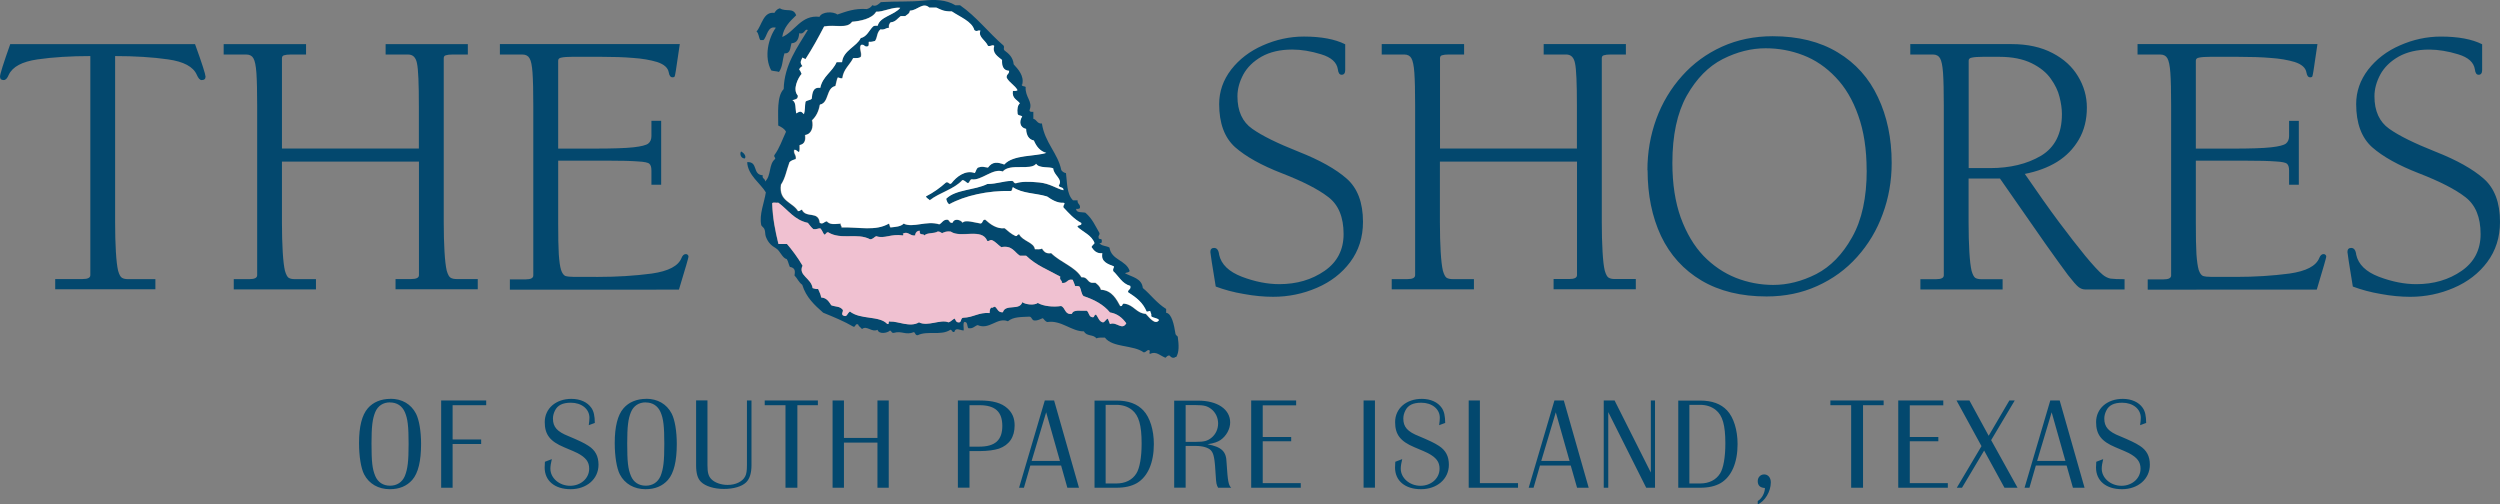 <?xml version="1.0" encoding="UTF-8" standalone="no"?>
<svg xmlns="http://www.w3.org/2000/svg" xmlns:svg="http://www.w3.org/2000/svg" id="the_shores_logo_bannerBG" viewBox="0 0  292.52 59.02" width=" 292.52" height="59.02" version="1.1">
  <rect x="0" y="0" width="292.52" height="59.02" fill="#808080" stroke="none"/>
  <path d="m 290.43,5.16 v 3.04 c 0,0.36 -0.14,0.55 -0.41,0.55 -0.25,0 -0.39,-0.21 -0.44,-0.63 -0.12,-0.82 -0.77,-1.41 -1.97,-1.77 -1.18,-0.36 -2.3,-0.54 -3.37,-0.55 -1.41,0 -2.61,0.28 -3.59,0.83 -0.96,0.55 -1.68,1.25 -2.14,2.1 -0.45,0.85 -0.68,1.69 -0.68,2.54 0,1.72 0.58,2.99 1.73,3.8 1.15,0.82 2.97,1.71 5.44,2.69 2.48,0.98 4.35,2.03 5.62,3.15 1.27,1.12 1.9,2.81 1.9,5.05 0,1.81 -0.5,3.37 -1.49,4.7 -0.98,1.31 -2.28,2.32 -3.91,3.02 -1.62,0.7 -3.32,1.05 -5.11,1.05 -1.09,0 -2.24,-0.11 -3.43,-0.33 -1.19,-0.2 -2.29,-0.5 -3.28,-0.87 -0.42,-2.56 -0.63,-3.91 -0.63,-4.04 0,-0.32 0.14,-0.48 0.44,-0.48 0.33,0 0.53,0.27 0.59,0.81 0.25,1.12 1.13,1.98 2.64,2.56 1.53,0.58 2.99,0.87 4.39,0.87 2.04,0 3.8,-0.52 5.29,-1.55 1.49,-1.03 2.23,-2.47 2.23,-4.31 0,-1.98 -0.6,-3.42 -1.79,-4.33 -1.19,-0.92 -3,-1.84 -5.42,-2.78 -2.4,-0.93 -4.23,-1.95 -5.49,-3.06 -1.24,-1.12 -1.86,-2.8 -1.86,-5.05 0,-1.46 0.47,-2.8 1.4,-4.02 0.95,-1.22 2.18,-2.17 3.72,-2.84 1.54,-0.68 3.14,-1.03 4.79,-1.03 2.03,0 3.64,0.3 4.83,0.9 m -40.32,1.2 v -1.22 h 21.05 l -0.46,3.1 c -0.06,0.35 -0.1,0.57 -0.13,0.66 -0.03,0.09 -0.12,0.13 -0.26,0.13 -0.23,0 -0.38,-0.19 -0.44,-0.57 -0.09,-0.54 -0.54,-0.95 -1.36,-1.22 -0.83,-0.25 -1.78,-0.41 -2.84,-0.48 -1.05,-0.09 -2.31,-0.13 -3.78,-0.13 h -3.32 c -0.55,0 -0.97,0.03 -1.25,0.09 -0.26,0.04 -0.39,0.16 -0.39,0.35 v 10.3 h 4.24 c 2.13,0 3.64,-0.05 4.55,-0.15 0.92,-0.1 1.5,-0.25 1.75,-0.44 0.25,-0.2 0.37,-0.5 0.37,-0.87 v -1.79 h 1.14 v 7.48 h -1.14 v -1.66 c 0,-0.39 -0.08,-0.66 -0.24,-0.79 -0.15,-0.15 -0.6,-0.24 -1.36,-0.28 -0.76,-0.06 -1.97,-0.09 -3.63,-0.09 h -5.68 v 7.26 c 0,1.65 0.02,2.88 0.07,3.69 0.06,0.82 0.15,1.42 0.26,1.82 0.13,0.39 0.3,0.63 0.5,0.72 0.22,0.07 0.55,0.11 1.01,0.11 h 2.86 c 2.2,0 4.28,-0.13 6.25,-0.39 1.97,-0.28 3.13,-0.89 3.5,-1.84 0.12,-0.29 0.28,-0.44 0.5,-0.44 0.1,0 0.17,0.03 0.22,0.09 0.06,0.04 0.09,0.12 0.09,0.22 0,0.1 -0.37,1.39 -1.11,3.85 H 251.3 v -1.2 h 1.84 c 0.6,0 0.9,-0.15 0.9,-0.46 v -19.82 c 0,-1.76 -0.03,-3.06 -0.09,-3.89 -0.06,-0.85 -0.18,-1.41 -0.35,-1.7 -0.16,-0.29 -0.44,-0.44 -0.83,-0.44 h -2.65 z m -19.76,0.7 v 12.59 h 2.49 c 2.35,0 4.34,-0.48 5.97,-1.44 1.63,-0.98 2.45,-2.6 2.45,-4.88 0,-0.63 -0.1,-1.3 -0.28,-2.01 -0.17,-0.71 -0.52,-1.43 -1.03,-2.14 -0.5,-0.71 -1.25,-1.32 -2.25,-1.81 -1.01,-0.49 -2.26,-0.74 -3.76,-0.74 h -1.95 c -0.55,0 -0.97,0.03 -1.25,0.09 -0.26,0.04 -0.39,0.16 -0.39,0.35 m -2.91,25.12 v -19.8 c 0,-1.76 -0.03,-3.06 -0.09,-3.89 -0.06,-0.85 -0.18,-1.41 -0.35,-1.7 -0.16,-0.29 -0.44,-0.44 -0.83,-0.44 h -2.65 v -1.22 h 11.83 c 1.88,0 3.48,0.35 4.81,1.05 1.33,0.69 2.32,1.6 2.99,2.73 0.68,1.12 1.03,2.34 1.03,3.65 0,1.41 -0.31,2.66 -0.94,3.74 -0.63,1.08 -1.48,1.95 -2.56,2.62 -1.08,0.66 -2.33,1.12 -3.76,1.4 1.53,2.23 2.86,4.11 4,5.64 1.14,1.52 2.16,2.83 3.08,3.96 0.92,1.11 1.6,1.84 2.05,2.21 0.29,0.23 0.59,0.38 0.9,0.44 0.31,0.04 0.85,0.07 1.64,0.07 v 1.2 h -4.61 c -0.26,0 -0.52,-0.09 -0.77,-0.28 -0.25,-0.19 -0.66,-0.66 -1.25,-1.42 -0.57,-0.76 -1.44,-1.97 -2.62,-3.63 -1.17,-1.68 -2.94,-4.23 -5.33,-7.65 h -3.67 v 5.16 c 0,1.28 0.03,2.43 0.09,3.43 0.06,1.01 0.15,1.74 0.26,2.21 0.13,0.45 0.28,0.73 0.44,0.83 0.18,0.1 0.4,0.15 0.68,0.15 h 2.51 v 1.2 h -9.62 v -1.2 h 1.84 c 0.6,0 0.9,-0.15 0.9,-0.46 m -9.03,-12.28 c 0,-2.46 -0.33,-4.6 -0.98,-6.41 -0.64,-1.82 -1.52,-3.31 -2.65,-4.48 -1.12,-1.18 -2.39,-2.04 -3.8,-2.58 -1.4,-0.54 -2.86,-0.81 -4.39,-0.81 -1.68,0 -3.35,0.42 -5.03,1.27 -1.66,0.85 -3.06,2.27 -4.2,4.28 -1.12,2.01 -1.68,4.63 -1.68,7.87 0,2.45 0.33,4.58 0.98,6.4 0.67,1.82 1.56,3.32 2.67,4.48 1.12,1.15 2.38,2 3.78,2.56 1.4,0.55 2.86,0.83 4.37,0.83 1.68,0 3.35,-0.42 5.03,-1.27 1.67,-0.86 3.07,-2.29 4.2,-4.31 1.14,-2.01 1.71,-4.63 1.71,-7.85 m -25.66,0 c 0,-2.07 0.34,-4.06 1.03,-5.97 0.7,-1.91 1.71,-3.59 3.02,-5.05 1.31,-1.47 2.87,-2.61 4.68,-3.43 1.82,-0.82 3.8,-1.22 5.92,-1.22 3,0 5.54,0.63 7.63,1.9 2.08,1.25 3.65,3 4.7,5.25 1.06,2.23 1.6,4.79 1.6,7.67 0,2.11 -0.35,4.11 -1.05,5.99 -0.68,1.88 -1.68,3.55 -2.99,5.01 -1.3,1.46 -2.86,2.59 -4.68,3.41 -1.81,0.82 -3.78,1.22 -5.92,1.22 -2.97,0 -5.51,-0.62 -7.61,-1.86 -2.1,-1.25 -3.68,-2.99 -4.74,-5.22 -1.05,-2.24 -1.57,-4.81 -1.57,-7.69 m -8.28,-1.01 h -16.02 v 7.13 c 0,1.28 0.03,2.43 0.09,3.43 0.06,1.01 0.15,1.74 0.26,2.21 0.13,0.45 0.28,0.73 0.44,0.83 0.18,0.1 0.4,0.15 0.68,0.15 h 2.51 v 1.2 h -9.62 v -1.2 h 1.84 c 0.6,0 0.89,-0.15 0.9,-0.46 v -19.79 c 0,-1.76 -0.03,-3.06 -0.09,-3.89 -0.06,-0.85 -0.18,-1.41 -0.35,-1.7 -0.16,-0.29 -0.44,-0.44 -0.83,-0.44 h -2.64 v -1.22 h 9.64 v 1.22 h -1.79 c -0.35,0 -0.61,0.03 -0.79,0.09 -0.16,0.04 -0.24,0.16 -0.24,0.35 v 10.56 h 16.02 v -4.96 c 0,-2.65 -0.07,-4.32 -0.22,-5.01 -0.13,-0.68 -0.47,-1.03 -1.03,-1.03 h -2.64 v -1.22 h 9.62 v 1.22 h -1.79 c -0.35,0 -0.61,0.03 -0.79,0.09 -0.16,0.04 -0.24,0.16 -0.24,0.35 v 19.21 c 0,1.28 0.03,2.43 0.09,3.43 0.06,1.01 0.14,1.74 0.26,2.21 0.13,0.45 0.28,0.73 0.46,0.83 0.18,0.1 0.4,0.15 0.68,0.15 h 2.49 v 1.2 h -9.62 v -1.2 h 1.84 c 0.6,0 0.9,-0.15 0.9,-0.46 v -13.29 z m -27.1,-13.75 v 3.04 c 0,0.36 -0.14,0.55 -0.42,0.55 -0.25,0 -0.39,-0.21 -0.44,-0.63 -0.12,-0.82 -0.77,-1.41 -1.97,-1.77 -1.18,-0.36 -2.3,-0.55 -3.37,-0.55 -1.41,0 -2.61,0.28 -3.59,0.83 -0.96,0.55 -1.68,1.25 -2.14,2.1 -0.45,0.85 -0.68,1.69 -0.68,2.54 0,1.72 0.57,2.99 1.73,3.8 1.15,0.82 2.97,1.71 5.44,2.69 2.48,0.98 4.35,2.03 5.62,3.15 1.27,1.12 1.9,2.81 1.9,5.05 0,1.81 -0.5,3.37 -1.49,4.7 -0.98,1.31 -2.28,2.32 -3.91,3.02 -1.62,0.7 -3.32,1.05 -5.12,1.05 -1.09,0 -2.24,-0.11 -3.43,-0.33 -1.2,-0.2 -2.29,-0.5 -3.28,-0.87 -0.42,-2.56 -0.63,-3.91 -0.63,-4.04 0,-0.32 0.15,-0.48 0.44,-0.48 0.33,0 0.53,0.27 0.59,0.81 0.25,1.12 1.13,1.97 2.65,2.56 1.53,0.58 2.99,0.87 4.39,0.87 2.04,0 3.8,-0.52 5.29,-1.55 1.49,-1.03 2.23,-2.47 2.23,-4.31 0,-1.98 -0.6,-3.43 -1.79,-4.33 -1.19,-0.92 -3,-1.84 -5.42,-2.78 -2.4,-0.93 -4.23,-1.95 -5.49,-3.06 -1.24,-1.12 -1.86,-2.8 -1.86,-5.05 0,-1.46 0.47,-2.8 1.4,-4.02 0.95,-1.22 2.19,-2.17 3.72,-2.84 1.54,-0.68 3.14,-1.03 4.79,-1.03 2.02,0 3.63,0.3 4.83,0.9 m -98.9,1.2 v -1.22 h 21.05 l -0.46,3.1 c -0.06,0.35 -0.1,0.57 -0.13,0.66 -0.03,0.09 -0.12,0.13 -0.26,0.13 -0.23,0 -0.38,-0.19 -0.44,-0.57 -0.09,-0.54 -0.54,-0.95 -1.36,-1.22 -0.83,-0.25 -1.78,-0.41 -2.84,-0.48 -1.05,-0.09 -2.31,-0.13 -3.78,-0.13 h -3.32 c -0.55,0 -0.97,0.03 -1.25,0.09 -0.26,0.04 -0.39,0.16 -0.39,0.35 v 10.3 h 4.24 c 2.13,0 3.64,-0.05 4.55,-0.15 0.92,-0.1 1.5,-0.25 1.75,-0.44 0.25,-0.2 0.37,-0.5 0.37,-0.87 v -1.79 h 1.14 v 7.48 h -1.14 v -1.66 c 0,-0.39 -0.08,-0.66 -0.24,-0.79 -0.15,-0.15 -0.6,-0.24 -1.36,-0.28 -0.76,-0.06 -1.97,-0.09 -3.63,-0.09 h -5.68 v 7.26 c 0,1.65 0.02,2.88 0.07,3.69 0.06,0.82 0.14,1.42 0.26,1.82 0.13,0.39 0.3,0.63 0.5,0.72 0.22,0.07 0.55,0.11 1,0.11 H 70 c 2.2,0 4.28,-0.13 6.25,-0.39 1.97,-0.28 3.13,-0.89 3.5,-1.84 0.12,-0.29 0.28,-0.44 0.5,-0.44 0.1,0 0.17,0.03 0.22,0.09 0.06,0.04 0.09,0.12 0.09,0.22 0,0.1 -0.37,1.39 -1.12,3.85 H 59.66 v -1.2 h 1.84 c 0.6,0 0.9,-0.15 0.9,-0.46 v -19.82 c 0,-1.76 -0.03,-3.06 -0.09,-3.89 -0.06,-0.85 -0.17,-1.41 -0.35,-1.7 -0.16,-0.29 -0.44,-0.44 -0.83,-0.44 h -2.65 z m -9.48,12.53 H 32.99 v 7.13 c 0,1.28 0.03,2.43 0.09,3.43 0.06,1.01 0.15,1.74 0.26,2.21 0.13,0.45 0.28,0.73 0.44,0.83 0.17,0.1 0.4,0.15 0.68,0.15 h 2.51 v 1.2 h -9.62 v -1.2 h 1.84 c 0.6,0 0.9,-0.15 0.9,-0.46 v -19.79 c 0,-1.76 -0.03,-3.06 -0.09,-3.89 -0.06,-0.85 -0.18,-1.41 -0.35,-1.7 -0.16,-0.29 -0.44,-0.44 -0.83,-0.44 h -2.65 v -1.22 h 9.64 v 1.22 h -1.79 c -0.35,0 -0.61,0.03 -0.79,0.09 -0.16,0.04 -0.24,0.16 -0.24,0.35 v 10.56 h 16.02 v -4.96 c 0,-2.65 -0.07,-4.32 -0.22,-5.01 -0.13,-0.68 -0.47,-1.03 -1.03,-1.03 h -2.64 v -1.22 h 9.62 v 1.22 h -1.79 c -0.35,0 -0.61,0.03 -0.79,0.09 -0.16,0.04 -0.24,0.16 -0.24,0.35 v 19.21 c 0,1.28 0.03,2.43 0.09,3.43 0.06,1.01 0.15,1.74 0.26,2.21 0.13,0.45 0.28,0.73 0.46,0.83 0.17,0.1 0.4,0.15 0.68,0.15 h 2.49 v 1.2 h -9.62 v -1.2 h 1.84 c 0.6,0 0.9,-0.15 0.9,-0.46 v -13.29 z m -30.83,13.74 v 1.2 H 6.46 v -1.2 h 3.21 c 0.6,0 0.9,-0.15 0.9,-0.46 v -25.63 c -2.32,0 -4.38,0.13 -6.19,0.39 -1.79,0.26 -2.91,0.86 -3.35,1.79 -0.17,0.42 -0.37,0.63 -0.59,0.63 -0.29,0 -0.44,-0.14 -0.44,-0.41 0,-0.27 0.4,-1.55 1.2,-3.8 h 21.62 c 0.82,2.26 1.22,3.53 1.23,3.8 0,0.28 -0.15,0.41 -0.46,0.41 -0.2,0 -0.39,-0.21 -0.57,-0.63 -0.41,-0.93 -1.52,-1.53 -3.34,-1.79 -1.81,-0.26 -3.88,-0.39 -6.21,-0.39 v 19.48 c 0,1.28 0.03,2.43 0.09,3.43 0.06,1.01 0.15,1.74 0.26,2.21 0.13,0.45 0.28,0.73 0.46,0.83 0.17,0.1 0.4,0.15 0.68,0.15 h 3.21 z" id="the_shores" fill="#03486e"></path>
  <path d="m 238.36,53.93 1.7,-5.69 1.61,5.69 z m 2.63,-7.07 h -1.09 l -3.01,10.21 h 0.57 l 0.75,-2.6 h 3.6 l 0.74,2.6 h 1.36 l -2.91,-10.21 z m -12.03,10.21 h 0.61 l 2.59,-4.35 2.38,4.35 h 1.53 l -3.09,-5.57 2.76,-4.64 h -0.63 l -2.42,4.13 -2.25,-4.13 h -1.51 l 2.92,5.34 z m -5.5,-5.44 h 3.34 v -0.5 h -3.34 v -3.7 h 3.92 v -0.57 h -5.27 v 10.21 h 5.8 v -0.54 h -4.45 z m -5.47,-4.22 h 2.41 v -0.55 h -6.23 v 0.55 h 2.43 v 9.66 h 1.39 z m -12.32,11.6 c 0.84,-0.35 1.53,-1.5 1.53,-2.57 0,-0.55 -0.32,-0.93 -0.78,-0.93 -0.43,0 -0.75,0.34 -0.75,0.78 0,0.52 0.28,0.78 0.84,0.81 0,0.58 -0.38,1.27 -0.84,1.52 v 0.4 z m -8,-2.45 v -9.19 h 1.24 c 0.75,0 1.35,0.2 1.85,0.6 0.8,0.64 1.12,1.78 1.12,3.92 0,1.62 -0.23,2.89 -0.61,3.5 -0.49,0.78 -1.3,1.18 -2.36,1.18 h -1.24 z m -1.3,0.51 h 2.54 c 1.01,0 1.79,-0.18 2.43,-0.55 1.27,-0.76 1.97,-2.39 1.97,-4.56 0,-1.65 -0.46,-3.12 -1.22,-3.93 -0.73,-0.78 -1.76,-1.16 -3.17,-1.16 h -2.55 z m -8.19,0 v -8.85 l 4.44,8.85 h 1.03 v -10.21 h -0.49 v 8.43 l -4.24,-8.43 h -1.27 v 10.21 z m -7.84,-3.14 1.7,-5.69 1.61,5.69 h -3.3 z m 2.63,-7.07 h -1.09 l -3.01,10.21 h 0.57 l 0.75,-2.6 h 3.6 l 0.74,2.6 h 1.36 l -2.91,-10.21 z m 68.15,2.63 c -0.01,-0.84 -0.12,-1.35 -0.4,-1.76 -0.46,-0.67 -1.3,-1.06 -2.34,-1.06 -1.82,0 -3.12,1.13 -3.12,2.72 0,1.45 0.61,2.25 2.26,2.94 0.89,0.37 1.41,0.6 1.58,0.69 0.98,0.52 1.36,1.03 1.36,1.82 0,1.13 -0.98,2 -2.23,2 -1.25,0 -2.31,-0.89 -2.31,-2 0,-0.31 0.06,-0.67 0.17,-1.12 l -0.81,0.31 c -0.02,0.28 -0.03,0.55 -0.03,0.67 0,1.56 1.18,2.54 3.04,2.54 1.86,0 3.26,-1.18 3.26,-2.86 0,-1 -0.37,-1.7 -1.18,-2.22 -0.52,-0.34 -1.15,-0.63 -2.31,-1.12 -1.36,-0.53 -1.84,-1.09 -1.84,-2.06 0,-0.32 0.08,-0.63 0.23,-0.93 0.31,-0.64 0.9,-0.93 1.87,-0.93 1.26,0 2.17,0.74 2.17,1.76 0,0.21 -0.03,0.54 -0.08,0.87 l 0.7,-0.26 z m -73.5,7.04 h -4.46 v -9.67 h -1.31 v 10.21 h 5.77 z m -8.52,-7.04 c -0.01,-0.84 -0.12,-1.35 -0.4,-1.76 -0.46,-0.67 -1.3,-1.06 -2.34,-1.06 -1.82,0 -3.12,1.13 -3.12,2.72 0,1.45 0.61,2.25 2.26,2.94 0.89,0.37 1.41,0.6 1.58,0.69 0.98,0.52 1.36,1.03 1.36,1.82 0,1.13 -0.98,2 -2.23,2 -1.25,0 -2.31,-0.89 -2.31,-2 0,-0.31 0.06,-0.67 0.17,-1.12 l -0.81,0.31 c -0.01,0.28 -0.03,0.55 -0.03,0.67 0,1.56 1.18,2.54 3.04,2.54 1.86,0 3.26,-1.18 3.26,-2.86 0,-1 -0.37,-1.7 -1.18,-2.22 -0.52,-0.34 -1.15,-0.63 -2.31,-1.12 -1.36,-0.53 -1.84,-1.09 -1.84,-2.06 0,-0.32 0.08,-0.63 0.23,-0.93 0.31,-0.64 0.9,-0.93 1.87,-0.93 1.26,0 2.17,0.74 2.17,1.76 0,0.21 -0.03,0.54 -0.08,0.87 l 0.7,-0.26 z m -9.55,7.57 h 1.33 v -10.2 h -1.33 z m -7.35,-0.53 h -4.45 v -4.9 h 3.33 v -0.5 h -3.33 v -3.7 h 3.91 v -0.57 h -5.26 v 10.21 h 5.8 z m -13.47,-4.82 v -4.31 h 1.22 c 0.93,0 1.33,0.11 1.79,0.47 0.5,0.4 0.79,1.01 0.79,1.68 0,0.67 -0.29,1.28 -0.79,1.68 -0.46,0.37 -0.86,0.47 -1.79,0.47 h -1.22 z m -1.35,5.35 h 1.35 v -4.88 h 1.22 c 0.77,0 1.45,0.2 1.73,0.51 0.35,0.37 0.46,0.96 0.57,2.97 0.06,0.93 0.08,1.04 0.28,1.41 h 1.53 c -0.32,-0.32 -0.4,-0.73 -0.54,-2.92 -0.03,-1.33 -0.55,-1.84 -2.23,-2.17 0.76,-0.12 1.18,-0.26 1.53,-0.5 0.67,-0.47 1.12,-1.28 1.12,-2.05 0,-1.54 -1.49,-2.55 -3.73,-2.55 h -2.82 v 10.2 z m -8.01,-0.5 v -9.19 h 1.24 c 0.75,0 1.35,0.2 1.85,0.6 0.79,0.64 1.12,1.78 1.12,3.92 0,1.62 -0.23,2.89 -0.61,3.5 -0.49,0.78 -1.3,1.18 -2.36,1.18 h -1.24 z m -1.3,0.51 h 2.54 c 1.01,0 1.79,-0.18 2.43,-0.55 1.27,-0.76 1.97,-2.39 1.97,-4.56 0,-1.65 -0.46,-3.12 -1.22,-3.93 -0.73,-0.78 -1.76,-1.16 -3.17,-1.16 h -2.55 z m -7.36,-3.14 1.7,-5.69 1.61,5.69 z m 2.63,-7.07 h -1.09 l -3.01,10.21 h 0.57 l 0.75,-2.6 h 3.6 l 0.73,2.6 h 1.36 z m -9.9,5.4 v -4.85 h 1.15 c 1.85,0 2.69,0.76 2.69,2.43 0,1.67 -0.86,2.42 -2.69,2.42 z m -1.36,4.8 h 1.36 v -4.28 h 1.18 c 0.93,0 1.73,-0.11 2.28,-0.29 1.19,-0.43 1.82,-1.35 1.82,-2.71 0,-0.84 -0.26,-1.47 -0.84,-2 -0.69,-0.63 -1.7,-0.92 -3.26,-0.92 h -2.54 z m -8.09,-10.2 h -1.32 v 4.38 h -3.92 v -4.38 h -1.33 v 10.21 h 1.33 v -5.28 h 3.92 v 5.28 h 1.32 z m -12.08,10.21 h 1.39 v -9.66 h 2.4 v -0.55 h -6.22 v 0.55 h 2.43 z m -4.01,-10.21 h -0.5 v 7.57 c 0,0.63 -0.06,1.04 -0.21,1.32 -0.32,0.61 -1.12,0.99 -2.06,0.99 -0.74,0 -1.49,-0.26 -1.88,-0.66 -0.35,-0.34 -0.47,-0.78 -0.47,-1.64 v -7.59 h -1.33 v 7.57 c 0,0.96 0.17,1.56 0.57,1.96 0.52,0.51 1.53,0.83 2.68,0.83 1.15,0 2.1,-0.29 2.59,-0.76 0.43,-0.41 0.64,-1.09 0.64,-2.02 v -7.57 z m -12.34,0.23 c 0.8,0 1.41,0.4 1.73,1.13 0.34,0.78 0.44,1.68 0.44,3.73 0,2.05 -0.11,2.92 -0.44,3.75 -0.31,0.72 -0.92,1.13 -1.73,1.13 -0.81,0 -1.42,-0.4 -1.73,-1.13 -0.35,-0.83 -0.44,-1.67 -0.44,-3.83 0,-1.96 0.11,-2.86 0.44,-3.66 0.31,-0.73 0.92,-1.13 1.73,-1.13 m 0.05,-0.41 c -1.1,0 -2.03,0.38 -2.65,1.1 -0.69,0.79 -1.03,2.16 -1.03,4.05 0,1.58 0.23,2.98 0.6,3.69 0.57,1.1 1.67,1.73 3,1.73 1.12,0 2,-0.37 2.63,-1.09 0.69,-0.79 1.03,-2.19 1.03,-4.21 0,-1.5 -0.23,-2.83 -0.6,-3.55 -0.58,-1.12 -1.65,-1.73 -2.98,-1.73 m -6.01,2.83 c -0.01,-0.84 -0.12,-1.35 -0.4,-1.76 -0.46,-0.67 -1.3,-1.06 -2.34,-1.06 -1.82,0 -3.12,1.13 -3.12,2.72 0,1.45 0.61,2.25 2.26,2.94 0.89,0.37 1.41,0.6 1.58,0.69 0.98,0.52 1.36,1.03 1.36,1.82 0,1.13 -0.98,2 -2.23,2 -1.25,0 -2.31,-0.89 -2.31,-2 0,-0.31 0.06,-0.67 0.17,-1.12 l -0.81,0.31 c -0.02,0.28 -0.03,0.55 -0.03,0.67 0,1.56 1.18,2.54 3.04,2.54 1.86,0 3.26,-1.18 3.26,-2.86 0,-1 -0.37,-1.7 -1.18,-2.22 -0.52,-0.34 -1.15,-0.63 -2.31,-1.12 -1.36,-0.53 -1.84,-1.09 -1.84,-2.06 0,-0.32 0.08,-0.63 0.23,-0.93 0.31,-0.64 0.9,-0.93 1.87,-0.93 1.25,0 2.17,0.74 2.17,1.76 0,0.21 -0.03,0.54 -0.08,0.87 l 0.7,-0.26 z m -16.64,2.46 h 3.34 v -0.53 h -3.34 v -4.01 h 3.93 v -0.55 h -5.27 v 10.21 h 1.34 z m -7.32,-4.86 c 0.8,0 1.41,0.4 1.73,1.13 0.34,0.78 0.44,1.68 0.44,3.73 0,2.05 -0.11,2.92 -0.44,3.75 -0.31,0.72 -0.92,1.13 -1.73,1.13 -0.81,0 -1.42,-0.4 -1.73,-1.13 -0.35,-0.83 -0.44,-1.67 -0.44,-3.83 0,-1.96 0.11,-2.86 0.44,-3.66 0.31,-0.73 0.92,-1.13 1.73,-1.13 m 0.05,-0.41 c -1.1,0 -2.03,0.38 -2.65,1.1 -0.69,0.79 -1.03,2.16 -1.03,4.05 0,1.58 0.23,2.98 0.6,3.69 0.57,1.1 1.67,1.73 3,1.73 1.12,0 2,-0.37 2.63,-1.09 0.69,-0.79 1.03,-2.19 1.03,-4.21 0,-1.5 -0.23,-2.83 -0.6,-3.55 -0.58,-1.12 -1.65,-1.73 -2.98,-1.73" id="of_spi" fill="#03486e"></path>
  <path id="shell-outline" style="display:inline" d="m 86.71,17.72 c 0.27,0.13 0.65,0.51 0.45,0.82 -0.43,0.03 -0.66,-0.5 -0.45,-0.82 m 4.36,10.82 h 1 c 0.56,0.65 1.28,1.61 1.82,2.54 -0.54,1.14 1.02,1.45 1.18,2.63 0.21,0.03 0.34,0.14 0.64,0.09 0.12,0.33 0.31,0.6 0.36,1 0.66,0.04 0.9,0.49 1.18,0.91 0.51,0.2 1.01,0.07 1.36,0.55 0.03,0.28 -0.21,0.43 0,0.63 0.51,0.28 0.44,-0.2 0.82,-0.45 1.25,0.99 3.43,0.46 4.36,1.45 0.35,0.13 0.02,-0.41 0.36,-0.27 0.88,-0.06 2.33,0.72 3.36,0.09 1.03,0.53 2.55,-0.4 3.45,0 0.31,-0.08 0.45,-0.34 0.73,-0.45 0.12,0.21 0.16,0.51 0.55,0.45 0.27,-0.06 0.14,-0.52 0.45,-0.54 1.19,-0.02 1.78,-0.64 3.09,-0.55 0,-0.28 0.04,-0.5 0.18,-0.64 0.26,0.07 0.24,-0.13 0.46,-0.09 0.29,0.23 0.34,0.69 0.91,0.64 0.29,-1.02 1.96,-0.14 2.27,-1.18 0.39,0.28 1.38,0.4 1.82,0.09 0.64,0.39 1.83,0.5 2.72,0.36 0.53,0.19 0.4,1.05 1.27,0.91 0.15,-0.55 1.07,-0.32 1.73,-0.36 0.26,0.16 0.24,0.61 0.54,0.73 0.45,0.17 0.24,-0.3 0.55,-0.27 0.26,0.31 0.34,0.81 0.82,0.91 0.25,-0.08 0.32,-0.34 0.54,-0.45 0.12,0.18 0.17,0.43 0.27,0.64 0.78,-0.33 1.4,0.8 1.91,-0.09 -0.45,-0.61 -1,-1.12 -1.91,-1.27 -0.75,-0.92 -1.84,-1.49 -3.09,-1.91 -0.27,-0.24 -0.28,-0.75 -0.45,-1.09 -0.11,-0.1 -0.32,-0.1 -0.55,-0.09 -0.06,-0.28 -0.19,-0.47 -0.27,-0.73 -0.68,-0.14 -0.61,0.48 -1.27,0.36 0.05,-0.35 -0.32,-0.29 -0.18,-0.73 -1.49,-0.83 -2.8,-1.3 -4,-2.45 h -0.73 c -0.65,-0.41 -0.88,-1.24 -2.18,-1 -0.38,-0.25 -0.65,-0.63 -1.09,-0.82 -0.28,-0.07 -0.27,0.16 -0.55,0.09 -0.6,-1.57 -3.11,-0.28 -4.27,-1.09 -0.46,-0.06 -0.73,0.05 -1,0.18 -0.19,-0.05 -0.26,-0.22 -0.54,-0.18 -0.4,0.27 -1.23,0.1 -1.54,0.45 -0.11,-0.26 -0.63,0.07 -0.55,-0.55 -0.42,0 -0.54,0.38 -0.54,0.55 -0.59,0.1 -0.87,-0.58 -1.45,-0.18 0.09,0 0.12,0.16 0,0.18 -1.35,-0.22 -2.13,0.43 -3.09,0.09 -0.27,0.1 -0.36,0.36 -0.73,0.36 -1.53,-0.8 -3.39,0.12 -4.91,-0.82 -0.26,-0.01 -0.21,0.27 -0.46,0.27 -0.16,-0.23 -0.26,-0.53 -0.45,-0.73 -0.3,0 -0.45,0.15 -0.82,0.09 -0.25,-0.2 -0.43,-0.48 -0.64,-0.73 -1.6,-0.34 -2.33,-1.54 -3.45,-2.36 -0.22,0.06 -0.66,-0.11 -0.73,0.09 0.07,1.81 0.34,3.1 0.73,4.72 m 11.45,-27.17 c -0.47,0.84 -1.87,1.1 -2.82,1.18 -0.56,0.86 -2.04,0.3 -3.27,0.55 -0.72,1.38 -1.32,2.48 -2.18,3.82 -0.14,-0.05 -0.23,-0.13 -0.36,-0.18 -0.21,0.47 -0.31,0.58 0,1 -0.16,0.12 -0.36,0.19 -0.36,0.45 0.16,0.08 0.17,0.32 0.27,0.45 -0.43,0.5 -1.1,1.84 -0.45,2.54 0.05,0.45 -0.33,0.46 -0.64,0.55 0.47,0.2 0.35,0.99 0.45,1.55 0.47,-0.27 0.56,-0.29 0.91,0.09 0.14,-0.4 0.1,-0.99 0.18,-1.45 0.17,-0.2 0.56,-0.16 0.73,-0.36 0.07,-0.69 0.14,-1.38 1,-1.27 0.28,-1.36 1.41,-1.86 1.91,-3 h 0.64 c 0.11,-1.36 1.75,-1.85 2.18,-2.82 0.76,-0.18 0.98,-0.9 1.45,-1.36 0.11,-0.11 0.32,-0.1 0.54,-0.09 0.26,-1.06 1.92,-1.22 2.64,-2.09 -0.83,-0.14 -2.06,0.51 -2.82,0.45 m 11.45,2.18 c -0.28,-1.01 -1.7,-1.54 -2.63,-2.18 -0.96,0.01 -1.26,-0.2 -1.82,-0.45 h -0.82 c -0.76,-0.69 -1.39,0.35 -2.27,0.36 -0.03,0.37 -0.34,0.45 -0.54,0.64 h -0.54 c -0.37,0.27 -0.59,0.69 -1.18,0.73 -0.12,0.15 -0.24,0.31 -0.18,0.64 -0.4,0 -0.51,0.28 -1,0.18 -0.45,0.4 -0.32,0.95 -0.64,1.36 -0.22,0.06 -0.42,0.13 -0.73,0.09 0,0.24 0.05,0.53 -0.18,0.55 -0.37,0.07 -0.31,-0.29 -0.73,-0.18 -0.25,0.39 0.11,0.83 0,1.36 -0.15,0.21 -0.53,0.2 -0.91,0.18 -0.4,0.81 -1.14,1.29 -1.27,2.36 -0.28,0.07 -0.33,-0.09 -0.54,-0.09 -0.13,0.29 -0.17,0.67 -0.27,1 -1.11,0.22 -0.71,1.96 -1.82,2.18 -0.13,0.78 -0.43,1.38 -0.91,1.82 0.19,0.8 -0.05,1.63 -0.82,1.73 0.07,0.48 0.04,1.06 -0.64,1.18 -0.02,0.28 0.06,0.67 -0.09,0.82 -0.19,-0.08 -0.27,-0.28 -0.54,-0.27 -0.09,0.51 0.27,0.58 0.18,1.09 -0.28,0.08 -0.56,0.17 -0.73,0.36 -0.38,1.04 -0.47,1.83 -1,2.63 -0.27,1.97 1.38,2.01 2,3.09 0.23,0.01 0.28,-0.14 0.45,-0.18 0.48,1.06 1.94,0.09 2.09,1.54 0.37,0.22 0.48,-0.12 0.82,-0.18 0.37,0.44 0.93,0.33 1.64,0.27 -0.07,0.26 0.13,0.24 0.09,0.45 2.11,-0.06 3.94,0.46 5.54,-0.45 0.09,0.12 0.09,0.34 0.18,0.45 0.6,-0.07 1.23,-0.1 1.54,-0.45 1.1,0.55 2.68,-0.39 4.18,0.09 0.32,-0.17 0.43,-0.54 0.91,-0.55 0.32,0.01 0.22,0.45 0.64,0.36 0.19,-0.56 0.94,-0.36 1.18,0 0.26,-0.4 1.48,0 2.09,0.09 0.3,-0.03 0.18,-0.48 0.55,-0.45 0.57,0.52 1.35,1.11 2.27,1 0.4,0.33 0.78,0.68 1.27,0.91 0.28,0.07 0.17,-0.25 0.45,-0.18 0.39,0.78 1.73,0.92 1.82,1.73 0.28,-0.02 0.67,0.06 0.82,-0.09 0.23,0.32 0.43,0.66 1.09,0.55 1.09,1.08 2.81,1.59 3.54,2.82 0.69,-0.08 0.67,0.54 1.18,0.64 h 0.45 c 0.27,0.21 0.55,0.42 0.64,0.82 1.33,0.05 1.87,1.2 2.27,1.91 0.35,0.08 0.15,-0.4 0.54,-0.27 1.07,0.15 1.32,1.1 2.45,1.18 0.32,0.32 1.11,1.41 1.54,0.73 -0.18,-0.28 -0.68,-0.23 -0.91,-0.45 0.07,-0.28 -0.09,-0.33 -0.09,-0.55 -0.17,-0.17 -0.16,0.05 -0.45,0 -0.43,-1.04 -1.18,-1.63 -2.18,-2.27 0,-0.34 0.39,-0.28 0.27,-0.73 -0.98,-0.26 -1.35,-1.13 -2,-1.73 -0.07,-0.28 0.09,-0.33 0.09,-0.55 -0.74,-0.29 -1.56,-0.56 -1.36,-1.54 -0.71,0.05 -1,-0.33 -1.27,-0.73 0.08,-0.19 0.25,-0.29 0.36,-0.45 -0.35,-0.95 -1.33,-1.27 -2,-1.91 0,-0.3 0.54,-0.06 0.45,-0.45 -0.85,-0.45 -1.45,-1.15 -2.09,-1.82 -0.08,-0.29 0.32,-0.48 0,-0.55 -0.69,0.07 -1.38,-0.36 -1.91,-0.73 -1.32,-0.41 -2.89,-0.33 -4,-1.09 -0.13,0.12 -0.04,0.44 -0.27,0.45 -2.61,-0.08 -5.39,0.55 -7.18,1.54 -0.22,-0.11 -0.29,-0.37 -0.36,-0.64 1.08,-1.1 3.37,-0.99 4.81,-1.73 1.19,-0.02 1.81,-0.35 2.82,-0.36 0.32,-0.05 0.22,0.32 0.55,0.27 0.58,-0.2 1.5,-0.22 2.72,-0.09 1.26,0.13 2,0.72 2.82,0.91 0.05,-0.42 -0.47,-0.26 -0.55,-0.55 0.53,-0.76 -0.61,-1.21 -0.64,-2 -0.37,-0.24 -1.7,0.03 -2,-0.55 -0.65,0.84 -3.05,-0.11 -3.91,0.91 -1.13,-0.44 -2.53,1.11 -3.63,0.91 -0.26,0.04 -0.22,0.39 -0.45,0.45 -0.24,-0.1 -0.34,-0.33 -0.64,-0.36 -0.97,1.09 -2.66,1.46 -3.82,2.36 -0.14,-0.17 -0.38,-0.23 -0.45,-0.45 0.89,-0.45 1.66,-1 2.36,-1.64 0.35,-0.09 0.37,0.35 0.64,0.09 0.55,-0.72 1.62,-1.59 2.72,-1.18 0.14,-0.2 0.18,-0.49 0.36,-0.64 0.59,-0.17 0.54,-0.08 1.18,0 0.52,-0.72 1.08,-0.67 1.91,-0.36 1.03,-1.17 3.63,-0.93 4.91,-1.36 -0.75,-0.22 -1.17,-0.77 -1.45,-1.45 -0.62,-0.14 -0.88,-0.64 -0.91,-1.36 -0.73,-0.15 -0.84,-0.86 -0.46,-1.45 -0.14,-0.16 -0.53,-0.07 -0.54,-0.36 -0.06,-0.54 0.02,-0.95 0.27,-1.18 -0.32,-0.44 -0.95,-0.57 -0.82,-1.45 0.22,0.01 0.44,0.01 0.55,-0.09 -0.33,-0.58 -0.96,-0.86 -1.27,-1.45 -0.07,-0.43 0.32,-0.4 0.27,-0.82 -0.65,-0.04 -0.85,-0.54 -0.82,-1.27 -0.46,-0.38 -1.19,-0.79 -0.91,-1.64 -0.2,-0.2 -0.37,0.09 -0.73,0 -0.29,-0.67 -1.15,-1.04 -0.91,-1.73 -0.34,-0.17 -0.37,0.19 -0.73,-0.09 m 5.63,6.36 c 0.01,0.23 0.34,0.15 0.46,0.27 -0.08,1.22 0.88,1.67 0.45,2.72 0.01,0.2 0.23,0.2 0.45,0.18 v 0.82 c 0.42,0.1 0.43,0.6 1,0.55 0.35,2.27 1.88,3.49 2.27,5.45 0.12,0.18 0.3,0.31 0.55,0.36 0.14,1.01 0.06,2.44 0.82,3.18 h 0.54 c -0.06,0.46 0.36,0.42 0.27,0.91 -0.1,0.08 -0.24,0.12 -0.45,0.09 0.02,0.5 0.68,0.35 1.09,0.45 0.84,0.72 1.16,1.56 1.64,2.36 0.07,0.28 -0.16,0.27 -0.09,0.55 -0.04,0.25 0.34,0.09 0.36,0.27 0.03,0.24 0.03,0.45 -0.27,0.36 0.2,0.37 0.83,0.32 1.18,0.54 0.22,1.48 1.94,1.45 2.36,2.73 -0.07,0.21 -0.38,0.16 -0.55,0.27 0.82,0.45 1.97,0.58 2.09,1.73 0.88,0.72 1.6,1.75 2.73,2.45 v 0.45 c 0.65,0.07 0.93,1.41 1.09,2.45 0.03,0.2 0.26,0.27 0.27,0.36 0.14,1 0.16,1.81 -0.18,2.36 -0.15,-0.03 -0.16,0.09 -0.27,0.09 -0.31,0.03 -0.39,-0.16 -0.54,-0.27 -0.23,0 -0.32,0.17 -0.45,0.27 -0.64,-0.24 -1.07,-0.81 -1.82,-0.45 -0.17,-0.16 0.11,-0.27 -0.09,-0.45 -0.32,-0.02 -0.33,0.27 -0.64,0.27 -1.2,-0.89 -3.65,-0.53 -4.54,-1.73 -0.37,0 -0.74,-0.02 -1,0.09 -0.35,-0.5 -1.13,-0.19 -1.45,-0.82 -1.41,0.04 -2.65,-1.34 -4.27,-1.09 -0.27,-0.06 -0.37,-0.3 -0.54,-0.45 -0.32,0.1 -0.55,0.3 -1,0.27 -0.31,-0.03 -0.26,-0.4 -0.55,-0.45 -1.05,0.06 -1.86,0 -2.54,0.54 -1.25,-0.51 -2.15,1.05 -3.54,0.45 -0.37,0.11 -0.52,0.45 -1.09,0.36 -0.17,-0.23 -0.04,-0.75 -0.46,-0.73 -0.21,0.16 -0.03,0.69 -0.09,1 -0.5,-0.04 -0.93,-0.4 -1.09,0.18 -0.29,0.04 -0.24,-0.24 -0.45,-0.27 -1.09,0.74 -2.68,0.08 -3.82,0.64 -0.31,0.04 -0.27,-0.27 -0.45,-0.36 -0.99,0.4 -1.4,-0.19 -2.36,0.09 -0.29,0.04 -0.24,-0.24 -0.45,-0.27 -0.31,0.31 -1.3,0.46 -1.45,-0.09 -0.71,0.33 -1.24,-0.55 -1.82,-0.09 -0.14,-0.19 -0.38,-0.29 -0.45,-0.54 -0.4,-0.13 -0.24,0.31 -0.55,0.27 -1.09,-0.64 -2.32,-1.14 -3.54,-1.64 -1.01,-0.89 -2.01,-1.81 -2.45,-3.27 -0.4,-0.27 -0.58,-0.76 -0.91,-1.09 0.12,-0.6 0.02,-0.9 -0.54,-1 -0.14,-0.28 -0.19,-0.65 -0.36,-0.91 -0.55,-0.13 -0.75,-0.96 -1.27,-1.27 -0.46,-0.28 -0.89,-0.58 -1.18,-1.36 -0.11,-0.29 -0.04,-0.62 -0.18,-0.91 -0.09,-0.18 -0.34,-0.32 -0.36,-0.45 -0.25,-1.25 0.35,-2.58 0.54,-3.82 -0.59,-1.02 -2.13,-2.02 -2.18,-3.54 1.32,-0.07 0.57,1.47 1.82,1.54 -0.11,0.44 0.31,0.35 0.27,0.73 0.76,-0.7 0.39,-2.01 1.18,-2.64 0.04,-0.22 -0.17,-0.2 -0.09,-0.45 0.59,-0.78 0.92,-1.8 1.36,-2.73 -0.18,-0.37 -0.54,-0.55 -0.91,-0.73 0.01,-1.42 -0.19,-3.41 0.64,-4.27 0.06,-2.81 1.62,-4.92 2.82,-6.9 -0.34,-0.25 -0.39,0.58 -1,0.36 -0.06,0.63 -0.23,1.16 -0.91,1.18 -0.16,0.51 -0.09,1.24 -0.82,1.18 -0.27,0.87 -0.19,1.52 -0.64,2.18 -0.26,-0.1 -0.64,-0.08 -0.91,-0.18 -0.86,-1.57 -0.34,-3.78 0.54,-5 -0.99,-0.24 -1,1.02 -1.45,1.45 h -0.36 c -0.21,-0.27 -0.17,-0.8 -0.45,-1 0.64,-0.76 0.8,-2.36 2.09,-2.18 0.16,-0.24 0.32,-0.46 0.64,-0.54 0.72,0.47 1.56,-0.14 1.91,0.82 -0.76,0.72 -1.48,1.45 -1.63,2.54 1.46,-0.61 2.21,-2.63 4.36,-2.36 0.26,-0.61 1.59,-0.66 2.09,-0.27 1.02,-0.34 1.98,-0.74 3.45,-0.64 0.28,-0.08 0.5,-0.22 0.64,-0.45 0.41,0.21 0.75,-0.14 1,-0.36 1.78,-0.12 3.49,-0.01 5,-0.18 1.25,-0.14 2.65,-0.12 3.72,0.55 h 0.55 C 114.27,1.96 115.67,3.83 117.43,5.34 c 0.13,0.27 -0.07,0.31 0.09,0.55 0.52,0.39 1.01,0.81 1.09,1.64 0.51,0.57 1.25,1.33 1,2.36" fill="#03486e"></path>
  <path id="shell-outside" d="M 105.34,0.92 C 104.62,1.79 102.96,1.95 102.7,3.01 c -0.22,-0.01 -0.44,-0.01 -0.54,0.09 -0.48,0.46 -0.7,1.18 -1.45,1.36 -0.43,0.96 -2.07,1.46 -2.18,2.82 h -0.64 c -0.5,1.14 -1.63,1.64 -1.91,3 -0.86,-0.11 -0.93,0.59 -1,1.27 -0.17,0.2 -0.56,0.16 -0.73,0.36 -0.08,0.47 -0.04,1.05 -0.18,1.45 -0.35,-0.38 -0.44,-0.36 -0.91,-0.09 -0.11,-0.56 0.01,-1.34 -0.45,-1.54 0.31,-0.09 0.69,-0.1 0.64,-0.55 -0.64,-0.71 0.02,-2.05 0.45,-2.54 -0.11,-0.14 -0.11,-0.37 -0.27,-0.45 0,-0.27 0.21,-0.34 0.36,-0.45 -0.31,-0.42 -0.21,-0.53 0,-1 0.13,0.05 0.23,0.14 0.36,0.18 0.86,-1.34 1.46,-2.44 2.18,-3.82 1.23,-0.25 2.71,0.31 3.27,-0.55 0.94,-0.08 2.35,-0.34 2.82,-1.18 0.76,0.06 1.98,-0.59 2.82,-0.45 M 114.7,3.64 c -0.24,0.69 0.62,1.06 0.91,1.73 0.36,0.09 0.53,-0.2 0.73,0 -0.28,0.85 0.45,1.25 0.91,1.64 -0.03,0.73 0.16,1.23 0.82,1.27 0.05,0.41 -0.34,0.38 -0.27,0.82 0.32,0.59 0.95,0.87 1.27,1.45 -0.11,0.1 -0.32,0.1 -0.55,0.09 -0.13,0.89 0.5,1.01 0.82,1.45 -0.26,0.23 -0.33,0.64 -0.27,1.18 0.01,0.29 0.41,0.2 0.54,0.36 -0.38,0.59 -0.28,1.3 0.46,1.45 0.03,0.73 0.29,1.23 0.91,1.36 0.29,0.68 0.7,1.24 1.45,1.45 -1.27,0.43 -3.88,0.19 -4.91,1.36 -0.83,-0.3 -1.39,-0.35 -1.91,0.36 -0.64,-0.08 -0.59,-0.18 -1.18,0 -0.19,0.15 -0.23,0.44 -0.36,0.64 -1.1,-0.41 -2.18,0.46 -2.72,1.18 -0.26,0.26 -0.28,-0.18 -0.64,-0.09 -0.7,0.63 -1.47,1.19 -2.36,1.64 0.07,0.23 0.32,0.29 0.45,0.45 1.15,-0.91 2.84,-1.28 3.82,-2.36 0.3,0.03 0.4,0.27 0.64,0.36 0.24,-0.06 0.19,-0.41 0.45,-0.45 1.1,0.2 2.5,-1.35 3.63,-0.91 0.85,-1.01 3.26,-0.07 3.91,-0.91 0.3,0.57 1.63,0.31 2,0.55 0.02,0.79 1.17,1.23 0.64,2 0.07,0.29 0.6,0.13 0.55,0.55 -0.82,-0.19 -1.56,-0.78 -2.82,-0.91 -1.22,-0.12 -2.14,-0.11 -2.72,0.09 -0.32,0.05 -0.22,-0.32 -0.55,-0.27 -1,0.02 -1.63,0.35 -2.82,0.36 -1.45,0.73 -3.73,0.63 -4.81,1.73 0.07,0.26 0.14,0.52 0.36,0.64 1.78,-1 4.57,-1.63 7.18,-1.55 0.23,0 0.15,-0.34 0.27,-0.45 1.11,0.76 2.68,0.68 4,1.09 0.53,0.37 1.21,0.79 1.91,0.73 0.32,0.07 -0.08,0.25 0,0.55 0.63,0.67 1.24,1.37 2.09,1.82 0.09,0.39 -0.45,0.16 -0.45,0.45 0.67,0.63 1.65,0.95 2,1.91 -0.11,0.16 -0.28,0.26 -0.36,0.45 0.27,0.39 0.56,0.78 1.27,0.73 -0.2,0.99 0.62,1.25 1.36,1.54 0,0.21 -0.16,0.27 -0.09,0.55 0.65,0.59 1.02,1.46 2,1.73 0.12,0.45 -0.28,0.39 -0.27,0.73 1,0.64 1.75,1.23 2.18,2.27 0.29,0.05 0.28,-0.17 0.45,0 0,0.21 0.16,0.27 0.09,0.55 0.23,0.23 0.73,0.18 0.91,0.45 -0.44,0.68 -1.22,-0.41 -1.54,-0.73 -1.13,-0.08 -1.39,-1.03 -2.45,-1.18 -0.4,-0.12 -0.19,0.35 -0.54,0.27 -0.4,-0.71 -0.94,-1.86 -2.27,-1.91 -0.09,-0.4 -0.37,-0.6 -0.64,-0.82 h -0.45 c -0.51,-0.1 -0.49,-0.72 -1.18,-0.64 -0.73,-1.23 -2.45,-1.74 -3.54,-2.82 -0.66,0.11 -0.86,-0.23 -1.09,-0.55 -0.15,0.15 -0.53,0.07 -0.82,0.09 -0.08,-0.8 -1.43,-0.94 -1.82,-1.73 -0.28,-0.07 -0.18,0.25 -0.45,0.18 -0.5,-0.23 -0.88,-0.58 -1.27,-0.91 -0.92,0.11 -1.7,-0.48 -2.27,-1 -0.36,-0.03 -0.25,0.42 -0.55,0.45 -0.61,-0.09 -1.83,-0.49 -2.09,-0.09 -0.24,-0.36 -0.99,-0.56 -1.18,0 -0.42,0.08 -0.32,-0.35 -0.64,-0.36 -0.48,0 -0.59,0.38 -0.91,0.55 -1.49,-0.48 -3.08,0.46 -4.18,-0.09 -0.31,0.35 -0.94,0.39 -1.54,0.45 -0.09,-0.12 -0.09,-0.33 -0.18,-0.45 -1.6,0.92 -3.43,0.39 -5.54,0.45 0.04,-0.22 -0.17,-0.2 -0.09,-0.45 -0.71,0.06 -1.26,0.16 -1.64,-0.27 -0.34,0.06 -0.45,0.4 -0.82,0.18 -0.15,-1.45 -1.61,-0.48 -2.09,-1.55 -0.17,0.04 -0.23,0.2 -0.45,0.18 -0.62,-1.07 -2.27,-1.12 -2,-3.09 0.53,-0.81 0.62,-1.6 1,-2.64 0.17,-0.19 0.45,-0.28 0.73,-0.36 0.09,-0.51 -0.27,-0.58 -0.18,-1.09 0.28,0 0.35,0.19 0.54,0.27 0.15,-0.15 0.07,-0.53 0.09,-0.82 0.67,-0.12 0.71,-0.7 0.64,-1.18 0.77,-0.1 1.01,-0.93 0.82,-1.73 0.47,-0.43 0.78,-1.04 0.91,-1.82 1.11,-0.22 0.7,-1.96 1.82,-2.18 0.1,-0.32 0.14,-0.71 0.27,-1 0.21,0 0.27,0.16 0.54,0.09 0.14,-1.08 0.87,-1.55 1.27,-2.36 0.38,0.01 0.76,0.03 0.91,-0.18 0.11,-0.53 -0.25,-0.97 0,-1.36 0.41,-0.11 0.36,0.25 0.73,0.18 0.23,-0.01 0.18,-0.3 0.18,-0.55 0.31,0.04 0.51,-0.04 0.73,-0.09 0.31,-0.41 0.18,-0.96 0.64,-1.36 0.49,0.1 0.6,-0.18 1,-0.18 -0.06,-0.33 0.06,-0.48 0.18,-0.64 0.59,-0.04 0.82,-0.46 1.18,-0.73 h 0.54 c 0.2,-0.19 0.52,-0.27 0.54,-0.64 0.88,-0.01 1.51,-1.05 2.27,-0.36 h 0.82 C 110.12,1.13 110.42,1.35 111.38,1.33 c 0.94,0.64 2.36,1.17 2.63,2.18 0.36,0.29 0.39,-0.08 0.73,0.09" style="display:inline" fill="#ffffff"></path>
  <path d="m 90.35,23.81 c 0.07,-0.2 0.51,-0.04 0.73,-0.09 1.12,0.82 1.85,2.02 3.45,2.36 0.21,0.25 0.38,0.52 0.64,0.73 0.37,0.06 0.52,-0.09 0.82,-0.09 0.2,0.2 0.29,0.5 0.45,0.73 0.24,0 0.2,-0.29 0.46,-0.27 1.52,0.94 3.38,0.02 4.91,0.82 0.36,0 0.46,-0.27 0.73,-0.36 0.96,0.34 1.74,-0.31 3.09,-0.09 0.12,-0.02 0.09,-0.18 0,-0.18 0.59,-0.4 0.86,0.29 1.45,0.18 0,-0.16 0.13,-0.55 0.54,-0.55 -0.08,0.62 0.43,0.28 0.55,0.55 0.31,-0.35 1.15,-0.19 1.54,-0.45 0.28,-0.04 0.35,0.13 0.54,0.18 0.27,-0.13 0.54,-0.24 1,-0.18 1.16,0.82 3.67,-0.47 4.27,1.09 0.28,0.07 0.27,-0.16 0.55,-0.09 0.44,0.19 0.71,0.56 1.09,0.82 1.3,-0.24 1.53,0.59 2.18,1 h 0.73 c 1.2,1.15 2.51,1.62 4,2.45 -0.13,0.44 0.23,0.38 0.18,0.73 0.66,0.12 0.59,-0.5 1.27,-0.36 0.08,0.25 0.22,0.45 0.27,0.73 0.22,-0.01 0.44,-0.01 0.55,0.09 0.18,0.34 0.18,0.85 0.45,1.09 1.25,0.41 2.34,0.99 3.09,1.91 0.91,0.15 1.46,0.66 1.91,1.27 -0.51,0.89 -1.13,-0.24 -1.91,0.09 -0.1,-0.2 -0.15,-0.45 -0.27,-0.64 -0.22,0.11 -0.3,0.37 -0.54,0.45 -0.48,-0.1 -0.55,-0.6 -0.82,-0.91 -0.3,-0.03 -0.1,0.45 -0.55,0.27 -0.31,-0.12 -0.28,-0.56 -0.54,-0.73 -0.65,0.04 -1.58,-0.18 -1.73,0.36 -0.87,0.14 -0.74,-0.72 -1.27,-0.91 -0.89,0.14 -2.09,0.03 -2.72,-0.36 -0.44,0.31 -1.43,0.19 -1.82,-0.09 -0.31,1.04 -1.98,0.16 -2.27,1.18 -0.57,0.05 -0.62,-0.41 -0.91,-0.64 -0.22,-0.04 -0.2,0.17 -0.46,0.09 -0.14,0.13 -0.19,0.35 -0.18,0.64 -1.31,-0.1 -1.9,0.52 -3.09,0.55 -0.31,0.02 -0.19,0.48 -0.45,0.54 -0.39,0.05 -0.42,-0.24 -0.55,-0.45 -0.28,0.12 -0.42,0.37 -0.73,0.45 -0.9,-0.4 -2.42,0.53 -3.45,0 -1.03,0.63 -2.48,-0.15 -3.36,-0.09 -0.35,-0.13 -0.02,0.41 -0.36,0.27 -0.93,-0.99 -3.11,-0.46 -4.36,-1.45 -0.37,0.26 -0.31,0.73 -0.82,0.45 -0.21,-0.2 0.03,-0.35 0,-0.63 -0.36,-0.47 -0.85,-0.34 -1.36,-0.55 -0.28,-0.42 -0.53,-0.87 -1.18,-0.91 -0.05,-0.4 -0.24,-0.67 -0.36,-1 -0.29,0.05 -0.42,-0.06 -0.64,-0.09 -0.16,-1.19 -1.73,-1.49 -1.18,-2.63 -0.54,-0.94 -1.26,-1.89 -1.82,-2.54 h -1 c -0.39,-1.62 -0.65,-2.91 -0.73,-4.72" id="shell-inside" fill="#f0c1d1"></path>
</svg>
